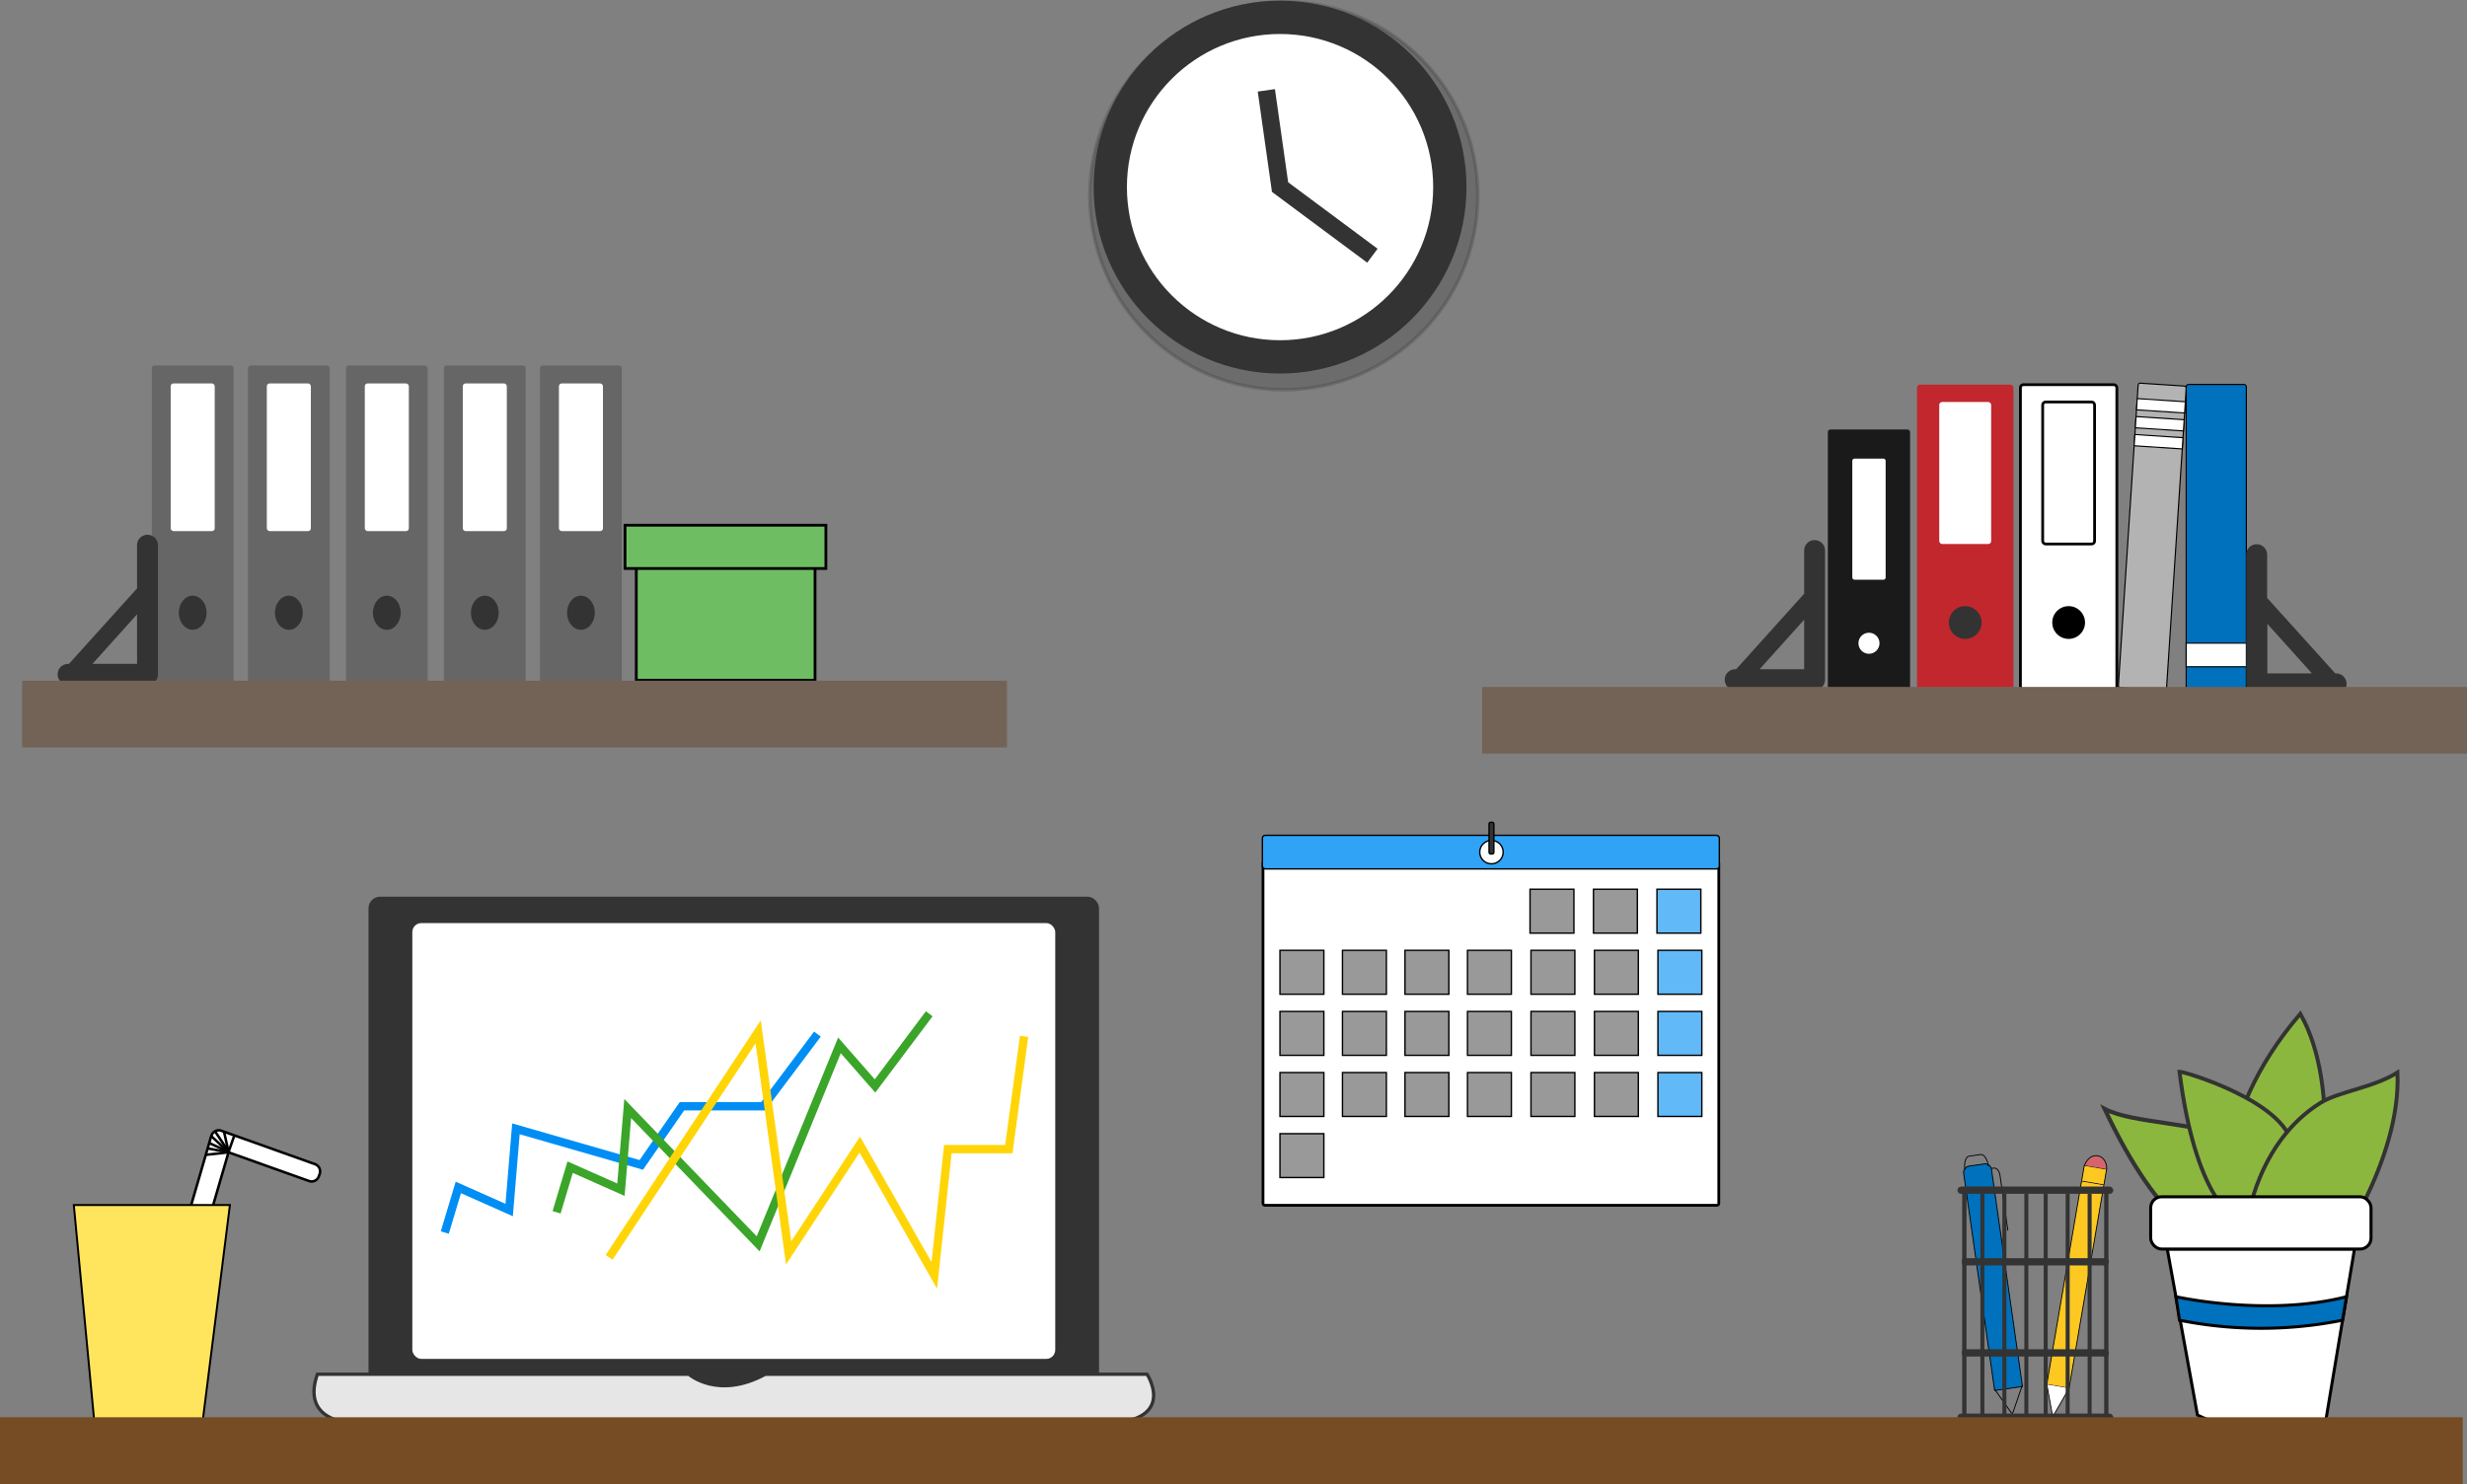 <svg xmlns="http://www.w3.org/2000/svg" viewBox="0 0 885.27 532.62"><rect x="0" y="0" width="885.27" height="532.62" fill="#808080" stroke="none"/><title>maintenance1</title><g id="Layer_2" data-name="Layer 2"><g id="Layer_1-2" data-name="Layer 1"><rect x="740.68" y="423.95" width="8.12" height="74.11" transform="translate(1401.04 1041.03) rotate(-170.29)" style="fill:#fcc821;stroke:#000;stroke-miterlimit:10;stroke-width:0.312px"/><polyline points="742.49 498.22 736.61 508.48 734.49 496.85" style="fill:#fff;stroke:#000;stroke-miterlimit:10;stroke-width:0.312px"/><polyline points="755.01 425.07 755.95 419.58 747.94 418.21 747 423.7" style="fill:#fcc821;stroke:#000;stroke-miterlimit:10;stroke-width:0.312px"/><path d="M756,419.58c.1-5.38-5.79-6.89-8-1.37" style="fill:#d4656d;stroke:#000;stroke-miterlimit:10;stroke-width:0.312px"/><path d="M712.34,417.66h5.43A2.33,2.33,0,0,1,720.1,420v78.46a.22.22,0,0,1-.22.22h-9.65a.22.22,0,0,1-.22-.22V420a2.33,2.33,0,0,1,2.33-2.33Z" transform="translate(-57.56 105.63) rotate(-8.12)" style="fill:#0071bc;stroke:#000;stroke-miterlimit:10;stroke-width:0.32px"/><path d="M705.07,419.65c-.34-2.43.33-4.54,1.51-4.71l4.17-.6c1.18-.17,2.42,1.67,2.77,4.11" style="fill:none;stroke:#000;stroke-miterlimit:10;stroke-width:0.32px"/><path d="M714.61,419.33l.9-.13c1-.14,2,1.06,2.19,2.68l2.82,19.75" style="fill:none;stroke:#000;stroke-miterlimit:10;stroke-width:0.32px"/><path d="M715.71,498.5l6,8.48c.21.31.51.26.64-.09l3.37-9.82" style="fill:none;stroke:#000;stroke-miterlimit:10;stroke-width:0.32px"/><rect x="704.89" y="427.34" width="50.95" height="81.28" style="fill:none;stroke:#333;stroke-miterlimit:10;stroke-width:1.546px"/><rect x="702.51" y="425.95" width="55.72" height="2.42" rx="1.18" ry="1.18" style="fill:#333;stroke:#333;stroke-miterlimit:10;stroke-width:0.183px"/><rect x="702.51" y="507.41" width="55.72" height="2.42" rx="1.18" ry="1.18" style="fill:#333;stroke:#333;stroke-miterlimit:10;stroke-width:0.183px"/><line x1="711.37" y1="508.62" x2="711.37" y2="428.37" style="fill:none;stroke:#333;stroke-miterlimit:10;stroke-width:1.435px"/><line x1="719.26" y1="508.62" x2="719.26" y2="428.37" style="fill:none;stroke:#333;stroke-miterlimit:10;stroke-width:1.435px"/><line x1="727.14" y1="508.62" x2="727.14" y2="428.37" style="fill:none;stroke:#333;stroke-miterlimit:10;stroke-width:1.435px"/><line x1="734.08" y1="508.62" x2="734.08" y2="428.37" style="fill:none;stroke:#333;stroke-miterlimit:10;stroke-width:1.435px"/><line x1="741.97" y1="508.62" x2="741.97" y2="428.37" style="fill:none;stroke:#333;stroke-miterlimit:10;stroke-width:1.435px"/><line x1="749.85" y1="508.62" x2="749.85" y2="428.37" style="fill:none;stroke:#333;stroke-miterlimit:10;stroke-width:1.435px"/><rect x="704.03" y="451.59" width="52.67" height="2.42" rx="1.15" ry="1.15" style="fill:#333;stroke:#333;stroke-miterlimit:10;stroke-width:0.178px"/><rect x="704.03" y="484.34" width="52.67" height="2.42" rx="1.15" ry="1.15" style="fill:#333;stroke:#333;stroke-miterlimit:10;stroke-width:0.178px"/><rect x="132.84" y="322.41" width="260.95" height="174.13" rx="3.53" ry="3.53" style="fill:#333;stroke:#333;stroke-miterlimit:10;stroke-width:1.2px"/><rect x="147.66" y="330.97" width="231.31" height="157.01" rx="3.53" ry="3.53" style="fill:#fff;stroke:#333;stroke-miterlimit:10;stroke-width:0.6px"/><path d="M411.61,493.18h-137c-17,9.26-27.4,0-27.4,0H113.89C108,510,125.46,510.54,125.46,510.54s255,2.32,275.5,0S411.61,493.18,411.61,493.18Z" style="fill:#e6e6e6;stroke:#333;stroke-miterlimit:10;stroke-width:1.2px"/><polyline points="159.61 442.34 164.47 426.15 182.71 434.25 185.14 405.11 230.12 418.06 244.71 397.02 273.88 397.02 293.33 371.12" style="fill:none;stroke:#008ef4;stroke-miterlimit:10;stroke-width:3px"/><polyline points="199.73 435.06 204.59 418.87 222.82 426.96 225.25 397.83 272.06 446.39 301.23 375.16 314 389.73 333.45 363.83" style="fill:none;stroke:#3aa529;stroke-miterlimit:10;stroke-width:3px"/><polyline points="218.57 451.25 272.06 370.31 283 449.63 308.53 410.78 335.27 457.72 340.13 412.4 362.01 412.4 367.49 371.93" style="fill:none;stroke:#ffd507;stroke-miterlimit:10;stroke-width:3px"/><path d="M825.45,363.83c-33.53,39-26,74.39-26,74.39l9.41,10.36L831.49,436S840.91,391.06,825.45,363.83Z" style="fill:#8cb73f;stroke:#333;stroke-miterlimit:10;stroke-width:1.406px"/><path d="M803.48,409.14c-16.73-6.65-38.09-5.9-48.25-11.18,21,44.56,36.93,46.14,36.93,46.14S818.06,414.94,803.48,409.14Z" style="fill:#8cb73f;stroke:#333;stroke-miterlimit:10;stroke-width:1.499px"/><path d="M822.41,410.74c-2.59-15.34-38.24-26.14-40.31-26.14,5.68,45.47,19.64,52.29,19.64,52.29S825,426.09,822.41,410.74Z" style="fill:#8cb73f;stroke:#333;stroke-miterlimit:10;stroke-width:1.406px"/><path d="M860.31,384.91c-8.7,5.45-21.15,6.85-27.57,10.85-22.92,14.27-26.35,42.83-26.35,42.83l4.13,13.93h25.33S861.81,417,860.31,384.91Z" style="fill:#8cb73f;stroke:#333;stroke-miterlimit:10;stroke-width:1.406px"/><path d="M777.71,448.26h67.18l-10.25,61.3s-28.76,7.33-46.1-1.76Z" style="fill:#fff;stroke:#000;stroke-miterlimit:10;stroke-width:1.084px"/><rect x="771.76" y="429.5" width="79.07" height="18.76" rx="3.94" ry="3.94" style="fill:#fff;stroke:#000;stroke-miterlimit:10;stroke-width:1.084px"/><path d="M782.1,473.8a149.34,149.34,0,0,0,58.52,0l1.41-8.44c-28.67,7.33-61.21,0-61.21,0Z" style="fill:#0071bc;stroke:#000;stroke-miterlimit:10;stroke-width:1.084px"/><rect x="687.91" y="138.05" width="34.6" height="109.51" rx="1.05" ry="1.05" style="fill:#c1272d"/><rect x="695.89" y="144.26" width="18.63" height="50.97" rx="1.05" ry="1.05" style="fill:#fff"/><circle cx="705.21" cy="223.41" r="5.88" style="fill:#333"/><rect x="725.02" y="138.05" width="34.6" height="109.51" rx="1.05" ry="1.05" style="fill:#fff;stroke:#000;stroke-miterlimit:10"/><rect x="733" y="144.26" width="18.63" height="50.97" rx="1.05" ry="1.05" style="fill:none;stroke:#000;stroke-miterlimit:10"/><circle cx="742.32" cy="223.41" r="5.88"/><rect x="763.68" y="137.96" width="17.3" height="109.51" rx="0.74" ry="0.74" transform="translate(14.32 -50.28) rotate(3.76)" style="fill:#b3b3b3;stroke:#000;stroke-miterlimit:10;stroke-width:0.404px"/><rect x="766.35" y="150.1" width="17.3" height="4.04" transform="translate(11.66 -50.54) rotate(3.76)" style="fill:#fff;stroke:#000;stroke-miterlimit:10;stroke-width:0.404px"/><rect x="765.93" y="156.55" width="17.3" height="4.04" transform="translate(12.08 -50.5) rotate(3.76)" style="fill:#fff;stroke:#000;stroke-miterlimit:10;stroke-width:0.404px"/><rect x="766.78" y="143.65" width="17.3" height="4.04" transform="translate(11.23 -50.58) rotate(3.76)" style="fill:#fff;stroke:#000;stroke-miterlimit:10;stroke-width:0.404px"/><rect x="784.51" y="137.96" width="21.58" height="109.51" rx="0.83" ry="0.83" style="fill:#0071bc;stroke:#000;stroke-miterlimit:10;stroke-width:0.404px"/><rect x="784.51" y="230.81" width="21.58" height="8.48" style="fill:#fff;stroke:#000;stroke-miterlimit:10;stroke-width:0.404px"/><rect x="655.91" y="154.14" width="29.51" height="93.41" rx="0.9" ry="0.9" style="fill:#1a1a1a"/><rect x="664.69" y="164.58" width="11.96" height="43.47" rx="0.78" ry="0.78" style="fill:#fff"/><circle cx="670.67" cy="230.85" r="3.78" style="fill:#fff"/><path d="M838.34,241.67H838l-24.18-26.79a3.2,3.2,0,0,0-.27-.25V199.08a3.75,3.75,0,0,0-7.5,0v46.34a3.76,3.76,0,0,0,3.75,3.75h28.5a3.75,3.75,0,0,0,0-7.5Zm-8.71,0h-16V223.89Z" style="fill:#333"/><path d="M618.91,243.93a3.76,3.76,0,0,0,3.75,3.75h28.5a3.76,3.76,0,0,0,3.75-3.75V197.58a3.75,3.75,0,0,0-7.5,0v15.56a3.08,3.08,0,0,0-.27.24L623,240.18h-.3A3.76,3.76,0,0,0,618.91,243.93Zm28.5-21.53v17.78h-16Z" style="fill:#333"/><rect x="531.86" y="246.52" width="353.42" height="23.96" style="fill:#736357"/><circle cx="460.69" cy="70.26" r="69.63" style="fill:#333;stroke:#333;stroke-miterlimit:10;stroke-width:1.247px;opacity:0.25"/><circle cx="459.34" cy="67.15" r="66.28" style="fill:#333;stroke:#333;stroke-miterlimit:10;stroke-width:1.247px"/><circle cx="459.34" cy="67.15" r="54.33" style="fill:#fff;stroke:#fff;stroke-miterlimit:10;stroke-width:1.247px"/><polyline points="454.42 32.42 459.34 67.14 492.48 91.77" style="fill:none;stroke:#333;stroke-miterlimit:10;stroke-width:6.236px"/><rect x="54.49" y="131.16" width="29.33" height="113.86" rx="0.99" ry="0.99" style="fill:#666"/><rect x="61.25" y="137.61" width="15.8" height="52.99" rx="0.99" ry="0.99" style="fill:#fff"/><ellipse cx="69.15" cy="219.9" rx="4.99" ry="6.12" style="fill:#333"/><rect x="88.98" y="131.16" width="29.33" height="113.86" rx="0.99" ry="0.99" style="fill:#666"/><rect x="95.75" y="137.61" width="15.8" height="52.99" rx="0.99" ry="0.99" style="fill:#fff"/><ellipse cx="103.65" cy="219.9" rx="4.99" ry="6.12" style="fill:#333"/><rect x="124.14" y="131.16" width="29.33" height="113.86" rx="0.99" ry="0.99" style="fill:#666"/><rect x="130.91" y="137.61" width="15.8" height="52.99" rx="0.99" ry="0.99" style="fill:#fff"/><ellipse cx="138.81" cy="219.9" rx="4.99" ry="6.12" style="fill:#333"/><rect x="159.3" y="131.16" width="29.33" height="113.86" rx="0.99" ry="0.99" style="fill:#666"/><rect x="166.07" y="137.61" width="15.8" height="52.99" rx="0.99" ry="0.99" style="fill:#fff"/><ellipse cx="173.97" cy="219.9" rx="4.99" ry="6.12" style="fill:#333"/><rect x="193.8" y="131.16" width="29.33" height="113.86" rx="0.99" ry="0.99" style="fill:#666"/><rect x="200.57" y="137.61" width="15.8" height="52.99" rx="0.99" ry="0.99" style="fill:#fff"/><ellipse cx="208.47" cy="219.9" rx="4.99" ry="6.12" style="fill:#333"/><path d="M20.68,242a3.76,3.76,0,0,0,3.75,3.75h28.5A3.76,3.76,0,0,0,56.68,242V195.67a3.75,3.75,0,0,0-7.5,0v15.55a2.11,2.11,0,0,0-.27.25L24.73,238.26h-.3A3.76,3.76,0,0,0,20.68,242Zm28.5-21.53v17.78h-16Z" style="fill:#333"/><rect x="228.33" y="195.01" width="64.14" height="49.1" style="fill:#6fbd63;stroke:#000;stroke-miterlimit:10"/><rect x="224.29" y="188.49" width="72.07" height="15.53" style="fill:#6fbd63;stroke:#000;stroke-miterlimit:10"/><rect x="7.92" y="244.29" width="353.42" height="23.96" style="fill:#736357"/><rect x="453.22" y="309.18" width="163.56" height="123.37" rx="0.67" ry="0.67" style="fill:#fff;stroke:#000;stroke-miterlimit:10"/><rect x="549.04" y="319.13" width="15.75" height="15.75" style="fill:#999;stroke:#000;stroke-miterlimit:10;stroke-width:0.5px"/><rect x="571.81" y="319.13" width="15.75" height="15.75" style="fill:#999;stroke:#000;stroke-miterlimit:10;stroke-width:0.5px"/><rect x="594.59" y="319.13" width="15.75" height="15.75" style="fill:#61b9f8;stroke:#000;stroke-miterlimit:10;stroke-width:0.5px"/><rect x="481.74" y="384.92" width="15.75" height="15.75" style="fill:#999;stroke:#000;stroke-miterlimit:10;stroke-width:0.5px"/><rect x="504.17" y="384.92" width="15.75" height="15.75" style="fill:#999;stroke:#000;stroke-miterlimit:10;stroke-width:0.5px"/><rect x="526.6" y="384.92" width="15.75" height="15.75" style="fill:#999;stroke:#000;stroke-miterlimit:10;stroke-width:0.5px"/><rect x="549.38" y="384.92" width="15.75" height="15.75" style="fill:#999;stroke:#000;stroke-miterlimit:10;stroke-width:0.5px"/><rect x="572.16" y="384.92" width="15.75" height="15.75" style="fill:#999;stroke:#000;stroke-miterlimit:10;stroke-width:0.5px"/><rect x="594.94" y="384.92" width="15.75" height="15.75" style="fill:#61b9f8;stroke:#000;stroke-miterlimit:10;stroke-width:0.5px"/><rect x="459.31" y="384.92" width="15.75" height="15.75" style="fill:#999;stroke:#000;stroke-miterlimit:10;stroke-width:0.5px"/><rect x="481.74" y="341.06" width="15.75" height="15.75" style="fill:#999;stroke:#000;stroke-miterlimit:10;stroke-width:0.5px"/><rect x="504.17" y="341.06" width="15.75" height="15.75" style="fill:#999;stroke:#000;stroke-miterlimit:10;stroke-width:0.5px"/><rect x="526.6" y="341.06" width="15.75" height="15.75" style="fill:#999;stroke:#000;stroke-miterlimit:10;stroke-width:0.5px"/><rect x="549.38" y="341.06" width="15.75" height="15.75" style="fill:#999;stroke:#000;stroke-miterlimit:10;stroke-width:0.5px"/><rect x="572.16" y="341.06" width="15.75" height="15.75" style="fill:#999;stroke:#000;stroke-miterlimit:10;stroke-width:0.5px"/><rect x="594.94" y="341.06" width="15.75" height="15.75" style="fill:#61b9f8;stroke:#000;stroke-miterlimit:10;stroke-width:0.5px"/><rect x="459.31" y="341.06" width="15.75" height="15.75" style="fill:#999;stroke:#000;stroke-miterlimit:10;stroke-width:0.5px"/><rect x="481.74" y="362.99" width="15.75" height="15.75" style="fill:#999;stroke:#000;stroke-miterlimit:10;stroke-width:0.5px"/><rect x="504.17" y="362.99" width="15.75" height="15.75" style="fill:#999;stroke:#000;stroke-miterlimit:10;stroke-width:0.5px"/><rect x="526.6" y="362.99" width="15.75" height="15.75" style="fill:#999;stroke:#000;stroke-miterlimit:10;stroke-width:0.5px"/><rect x="549.38" y="362.99" width="15.75" height="15.75" style="fill:#999;stroke:#000;stroke-miterlimit:10;stroke-width:0.5px"/><rect x="572.16" y="362.99" width="15.75" height="15.75" style="fill:#999;stroke:#000;stroke-miterlimit:10;stroke-width:0.5px"/><rect x="594.94" y="362.99" width="15.75" height="15.75" style="fill:#61b9f8;stroke:#000;stroke-miterlimit:10;stroke-width:0.5px"/><rect x="459.31" y="362.99" width="15.75" height="15.75" style="fill:#999;stroke:#000;stroke-miterlimit:10;stroke-width:0.5px"/><rect x="459.31" y="406.85" width="15.75" height="15.75" style="fill:#999;stroke:#000;stroke-miterlimit:10;stroke-width:0.5px"/><rect x="453.01" y="299.77" width="163.97" height="12.07" rx="1.03" ry="1.03" style="fill:#30a3f6;stroke:#000;stroke-miterlimit:10;stroke-width:0.5px"/><ellipse cx="535.2" cy="305.81" rx="4.21" ry="4.2" style="fill:#fff;stroke:#000;stroke-miterlimit:10;stroke-width:0.5px"/><rect x="534.34" y="295.11" width="1.73" height="11.36" rx="0.56" ry="0.56" style="fill:#333;stroke:#000;stroke-miterlimit:10;stroke-width:0.5px"/><path d="M48.52,501.51l26.86-92.34c0-.08.05-.16.08-.23a3.18,3.18,0,0,1,.14-.61l.31-.87a2.76,2.76,0,0,1,3.51-1.66l33.63,12a2.77,2.77,0,0,1,1.67,3.51l-.32.87a2.74,2.74,0,0,1-3.5,1.66L82,413.54l-26.21,90.1a3.32,3.32,0,0,1-4.09,2.25l-1-.29A3.3,3.3,0,0,1,48.52,501.51Z" style="fill:#fff;stroke:#000;stroke-miterlimit:10;stroke-width:0.916px"/><line x1="77.15" y1="405.99" x2="82.2" y2="413.56" style="fill:#fff;stroke:#000;stroke-miterlimit:10;stroke-width:0.916px"/><line x1="74.87" y1="410.12" x2="82.01" y2="413.39" style="fill:#fff;stroke:#000;stroke-miterlimit:10;stroke-width:0.916px"/><line x1="75.82" y1="407.73" x2="82.04" y2="413.54" style="fill:#fff;stroke:#000;stroke-miterlimit:10;stroke-width:0.916px"/><line x1="82.04" y1="413.54" x2="80.39" y2="406.14" style="fill:#fff;stroke:#000;stroke-miterlimit:10;stroke-width:0.916px"/><line x1="74.52" y1="412.14" x2="82.04" y2="413.54" style="fill:#fff;stroke:#000;stroke-miterlimit:10;stroke-width:0.916px"/><line x1="73.85" y1="414.44" x2="82.04" y2="413.54" style="fill:#fff;stroke:#000;stroke-miterlimit:10;stroke-width:0.916px"/><line x1="84.1" y1="407.47" x2="82.01" y2="413.39" style="fill:#fff;stroke:#000;stroke-miterlimit:10;stroke-width:0.916px"/><polygon points="72.76 509.8 33.8 509.8 26.49 432.46 82.5 432.46 72.76 509.8" style="fill:#ffe45e;stroke:#000;stroke-miterlimit:10;stroke-width:0.706px"/><rect y="508.63" width="883.73" height="23.99" style="fill:#754c24"/></g></g></svg>